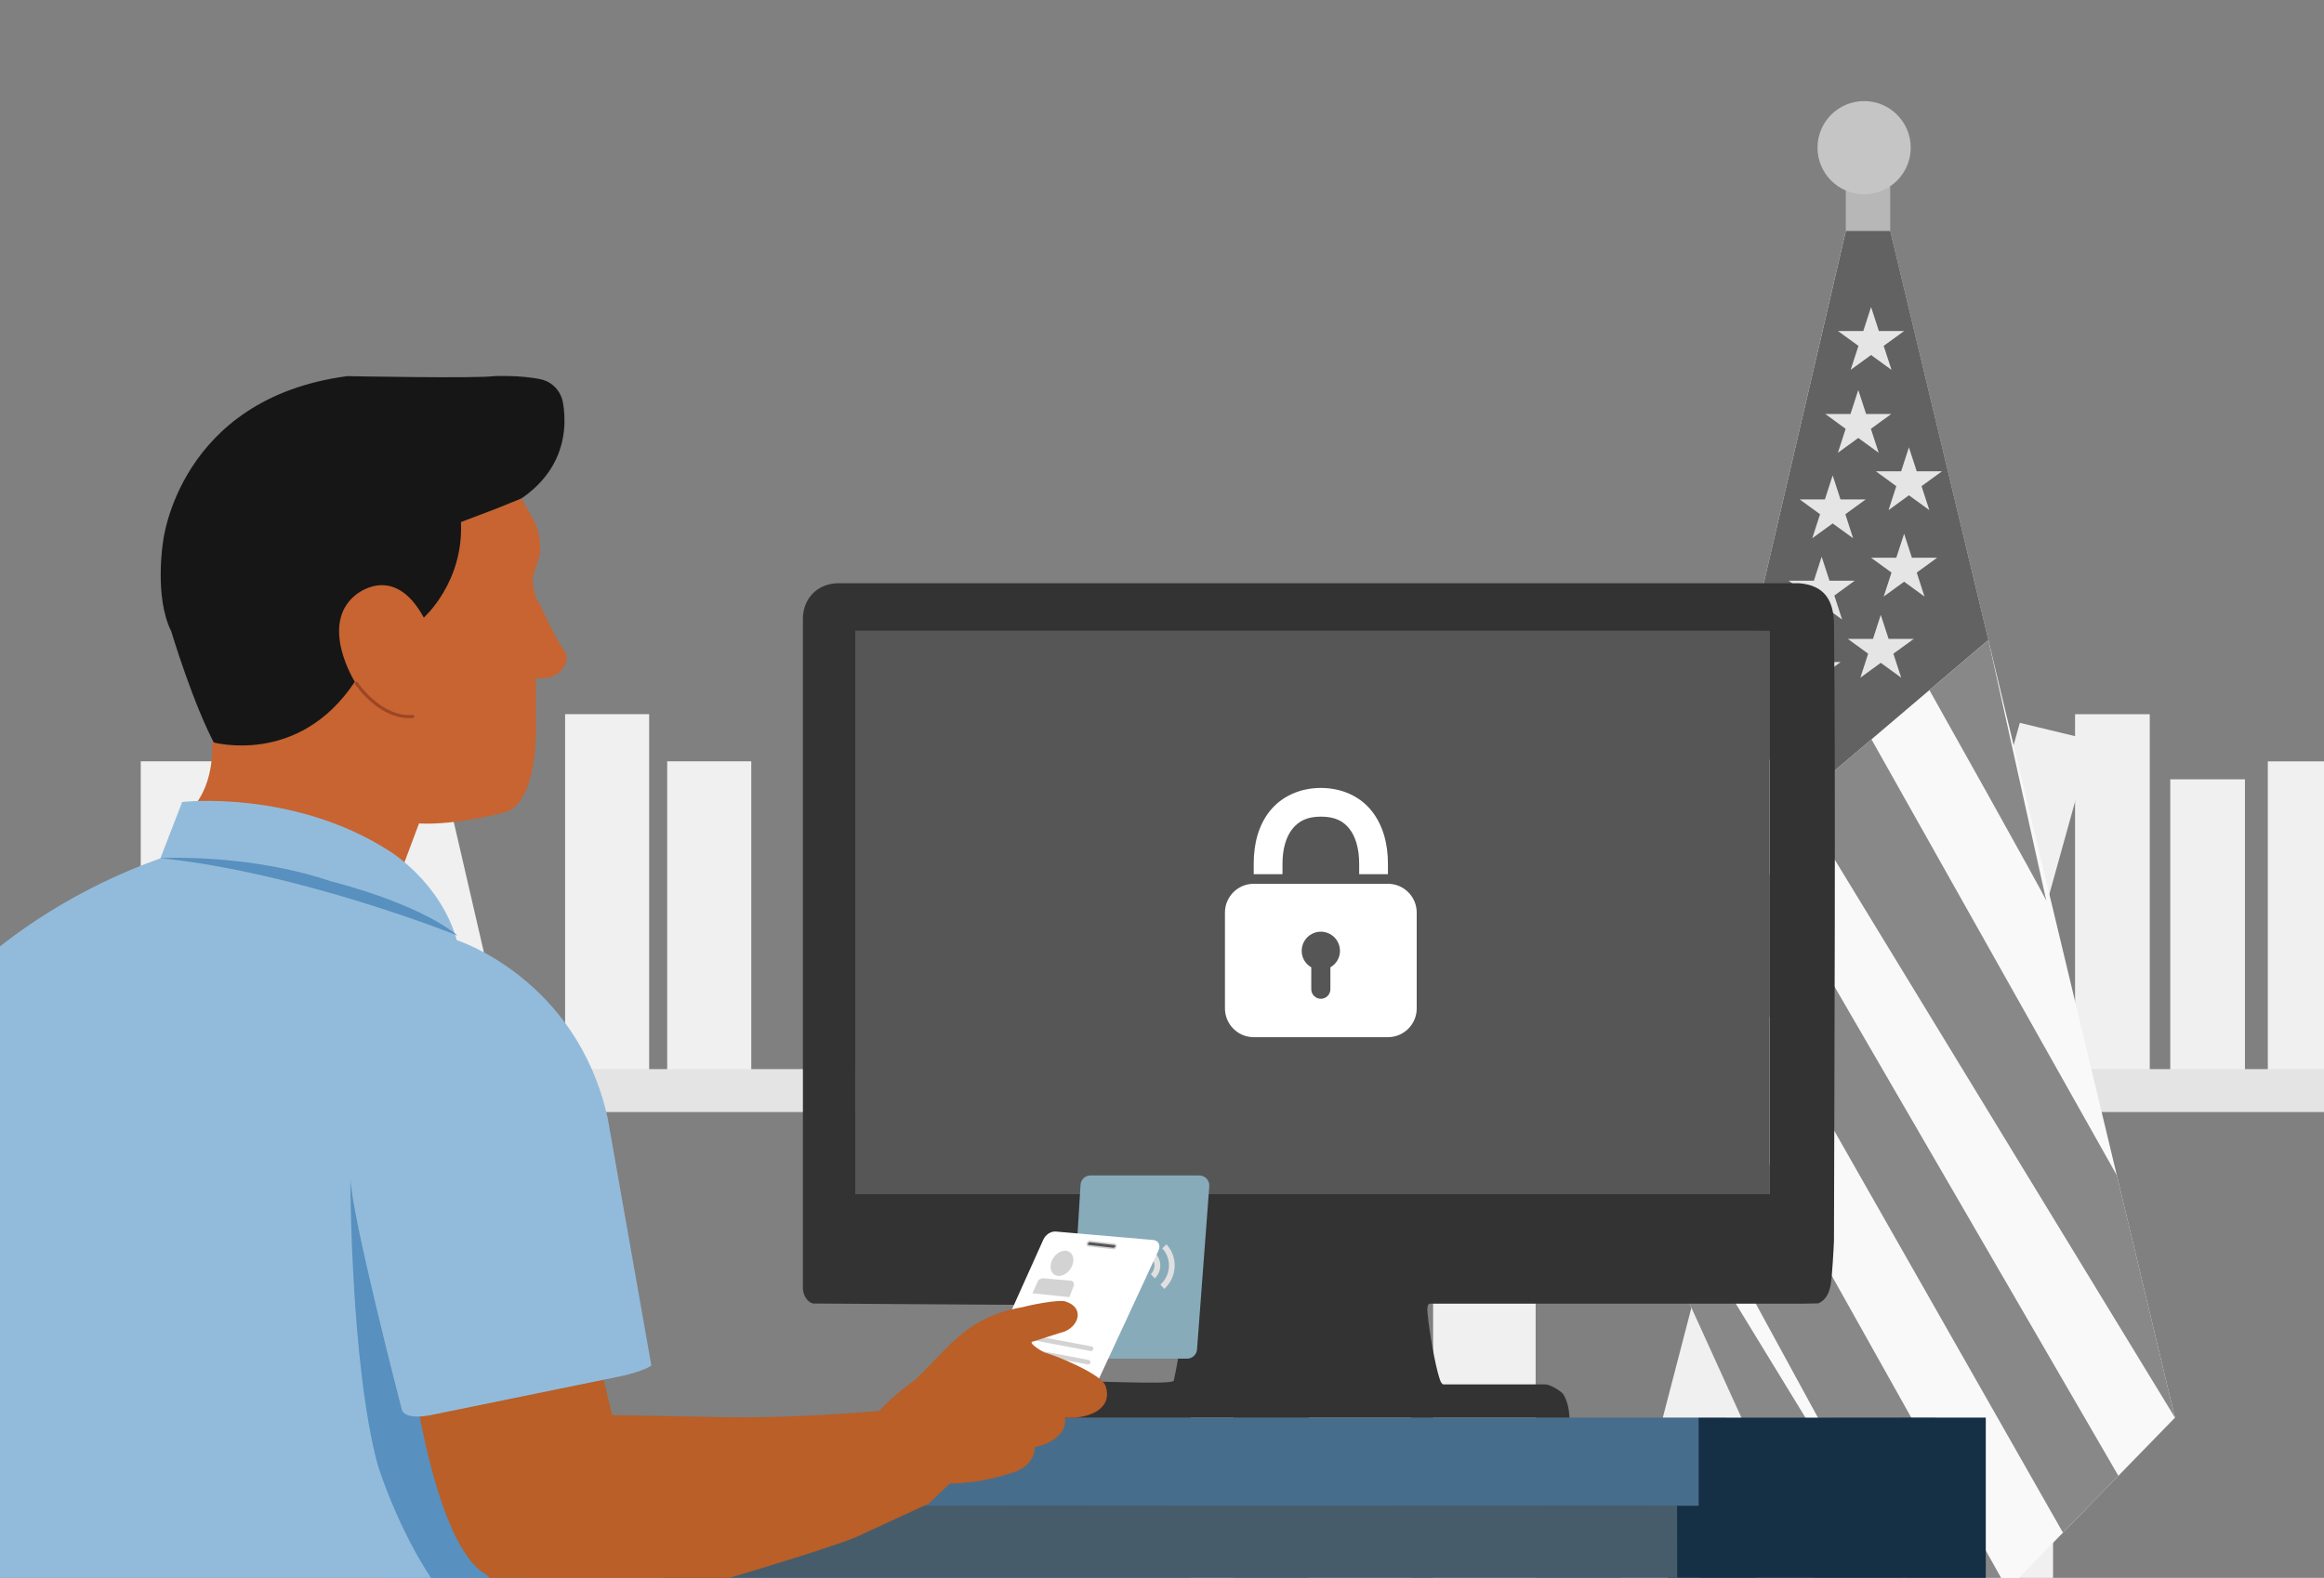 <?xml version="1.0" encoding="UTF-8"?>
<svg id="State_Govt_Tap" data-name="State Govt Tap" xmlns="http://www.w3.org/2000/svg" viewBox="0 0 374 254">
  <rect x="0" y="0" width="374" height="254" fill="#808080" stroke="none"/>
  <defs>
    <style>
      .cls-1, .cls-2, .cls-3 {
        fill: none;
      }

      .cls-4 {
        fill: #e0e0e0;
      }

      .cls-5 {
        fill: #5890bf;
      }

      .cls-6 {
        fill: #465c6b;
      }

      .cls-7 {
        stroke-miterlimit: 10;
        stroke-width: .25px;
      }

      .cls-7, .cls-3 {
        stroke: #d3d3d3;
      }

      .cls-7, .cls-8 {
        fill: #565656;
      }

      .cls-9 {
        fill: #e4e4e4;
      }

      .cls-2 {
        stroke: #9c4626;
        stroke-width: .5px;
      }

      .cls-2, .cls-3 {
        stroke-linecap: round;
        stroke-linejoin: round;
      }

      .cls-10 {
        fill: #476d8d;
      }

      .cls-11 {
        fill: #e5e5e5;
      }

      .cls-12 {
        fill: #b95f27;
      }

      .cls-3 {
        stroke-width: .75px;
      }

      .cls-13 {
        fill: #c76431;
      }

      .cls-14 {
        fill: #b7b7b7;
      }

      .cls-15 {
        fill: #fff;
      }

      .cls-16 {
        fill: #f9f9f9;
      }

      .cls-17 {
        fill: #c5c5c5;
      }

      .cls-18 {
        fill: #92bbdb;
      }

      .cls-19 {
        fill: #f0f0f0;
      }

      .cls-20 {
        fill: #626262;
      }

      .cls-21 {
        fill: #152f45;
      }

      .cls-22 {
        fill: #888;
      }

      .cls-23 {
        fill: #333;
      }

      .cls-24 {
        fill: #d3d3d3;
      }

      .cls-25 {
        fill: #161616;
      }

      .cls-26 {
        fill: #88abba;
      }
    </style>
  </defs>
  <g>
    <g>
      <path class="cls-19" d="M175.77,288.08l17.05,6.09-23.66,65.81-17.05-6.09,23.66-65.81ZM-79.3,109.57l11.79,3.05-16.96,65.2-11.79-3.05,16.96-65.2ZM-142.18,116.28h16.5v59.13h-16.5v-59.13ZM-38.88,116.28h16.5v59.13h-16.5v-59.13ZM-122.15,108.05h16.5v67.36h-16.5v-67.36Z"/>
      <path class="cls-19" d="M-70.3,108.05h12.18v67.36h-12.18v-67.36ZM-54.79,119.41h12.18v56h-12.18v-56ZM273.48,205.58l11.79,3.05-16.96,65.2-11.79-3.05,16.96-65.2ZM210.6,212.27h16.5v59.13h-16.5v-59.13ZM313.9,212.27h16.5v59.13h-16.5v-59.13ZM230.63,204.05h16.5v67.36h-16.5v-67.36Z"/>
      <path class="cls-19" d="M282.48,204.05h12.18v67.36h-12.18v-67.36ZM297.99,215.41h12.18v56h-12.18v-56ZM59.67,119.17l9.67-2.81,13.9,60.18-9.67,2.81-13.9-60.18ZM120.9,177.13h-13.53v-54.58h13.53v54.58ZM36.18,177.13h-13.53v-54.58h13.53v54.58ZM104.47,177.13h-13.53v-62.17h13.53v62.17Z"/>
      <path class="cls-19" d="M61.95,177.13h-9.99v-62.17h9.99v62.17ZM49.23,177.13h-9.99v-51.68h9.99v51.68ZM336.69,119.17l-11.64-2.81-16.74,60.18,11.64,2.81,16.74-60.18ZM262.98,122.56h16.29v54.58h-16.29v-54.58ZM364.96,122.56h16.29v54.58h-16.29v-54.58ZM282.75,114.97h16.29v62.17h-16.29v-62.17Z"/>
      <path class="cls-19" d="M333.94,114.97h12.02v62.17h-12.02v-62.17ZM349.26,125.45h12.02v51.68h-12.02v-51.68Z"/>
    </g>
    <path class="cls-9" d="M191.6,103.97h6.93v318.77h-6.93V103.97ZM-14.63,103.97h6.93v318.77h-6.93V103.97Z"/>
    <path class="cls-9" d="M-210.69,172.1H392.3v6.91H-210.69v-6.91ZM-210.69,267.13H392.3v6.91H-210.69v-6.91Z"/>
  </g>
  <g>
    <polygon class="cls-16" points="297.04 37.18 265.07 174.5 263.56 179.39 261.3 186.54 297.04 265.16 301.94 277.58 350.02 228.21 304.19 37.18 297.04 37.18"/>
    <rect class="cls-14" x="297.04" y="30.03" width="7.15" height="7.15"/>
    <circle class="cls-17" cx="299.99" cy="23.77" r="7.5"/>
    <path class="cls-20" d="M279.64,111.93s6.74,15.18,9.87,17l30.48-25.91-15.79-65.84h-7.15l-17.41,74.75Z"/>
    <path class="cls-22" d="M310.5,111.09s18.09,32.23,18.81,33.91l-9.32-41.98-9.49,8.07Z"/>
    <polygon class="cls-22" points="301.17 119.01 340.67 189.22 350.02 228.21 289.5 128.93 301.17 119.01"/>
    <polygon class="cls-22" points="340.91 237.57 276.31 126.21 272.57 142.27 331.99 246.72 340.91 237.57"/>
    <path class="cls-22" d="M323.08,255.87l-54.37-97.05-4.29,17.77,44.73,82.05-46.56-76.19-1.29,4.08,23.38,51.44s16.38,35.35,17.25,39.61l21.15-21.72Z"/>
    <g>
      <polygon class="cls-11" points="301.11 49.42 302.37 53.29 306.43 53.29 303.14 55.68 304.4 59.54 301.11 57.15 297.82 59.54 299.08 55.68 295.79 53.29 299.86 53.29 301.11 49.42"/>
      <polygon class="cls-11" points="299.05 62.78 300.31 66.64 304.37 66.64 301.08 69.03 302.34 72.89 299.05 70.5 295.77 72.89 297.02 69.03 293.74 66.64 297.8 66.64 299.05 62.78"/>
      <polygon class="cls-11" points="307.2 72.01 308.46 75.87 312.52 75.87 309.23 78.26 310.49 82.12 307.2 79.73 303.92 82.12 305.17 78.26 301.89 75.87 305.95 75.87 307.2 72.01"/>
      <polygon class="cls-11" points="294.93 76.53 296.19 80.39 300.25 80.39 296.97 82.78 298.22 86.64 294.93 84.26 291.65 86.64 292.9 82.78 289.62 80.39 293.68 80.39 294.93 76.53"/>
      <polygon class="cls-11" points="293.16 89.62 294.42 93.48 298.48 93.48 295.2 95.87 296.45 99.73 293.16 97.35 289.88 99.73 291.13 95.87 287.85 93.48 291.91 93.48 293.16 89.62"/>
      <polygon class="cls-11" points="306.43 85.92 307.68 89.78 311.74 89.78 308.46 92.17 309.71 96.03 306.43 93.64 303.14 96.03 304.4 92.17 301.11 89.78 305.17 89.78 306.43 85.92"/>
      <polygon class="cls-11" points="302.67 98.98 303.93 102.84 307.99 102.84 304.7 105.23 305.96 109.09 302.67 106.7 299.39 109.09 300.64 105.23 297.36 102.84 301.42 102.84 302.67 98.98"/>
      <polygon class="cls-11" points="290.91 102.71 292.16 106.57 296.22 106.57 292.94 108.96 294.19 112.82 290.91 110.44 287.62 112.82 288.88 108.96 285.59 106.57 289.65 106.57 290.91 102.71"/>
    </g>
  </g>
  <g>
    <path class="cls-21" d="M319.57,228.2v169.5h-51.23c-.24-48.53.31-97.07.02-145.61,0-.86,0,.38,0,0,0-.05,0-3.01,0-3.01v-6.72s4.97,0,4.97,0v-14.16c15.41.04,30.84-.03,46.25,0Z"/>
    <g>
      <path class="cls-1" d="M152.15,242.36h39.37c-9.37,0-18.2,0-25.4-.02-4.66,0-9.32,0-13.97.02Z"/>
      <path class="cls-1" d="M216.9,242.36h52.98l-5.94-.02s-22.14.02-47.05.02Z"/>
      <path class="cls-6" d="M106.67,240.82v156.88h163.22c-.24-48.53.31-97.07.02-145.61,0,0-.01-10.9-.02-11.28h-52.98c-8.39,0-17.1,0-25.38,0h-39.37c-12.41.04-24.79.11-37.2.02"/>
      <path class="cls-10" d="M152.15,242.36c4.65-.01,9.31-.02,13.97-.02,7.21,0,16.03.02,25.4.02,8.28,0,16.99,0,25.38,0,24.91,0,47.05-.02,47.05-.02l5.94.02h3.44s0-14.16,0-14.16h-20.08s-1.17,0-1.17,0h-84.41s-.98,0-.98,0h-53.51l-21.45-.03c.09.17-2.8.73-2.58,1.14,2.38,4.37,8.09,8.63,10.38,13.05,0,0,0,.01,0,.02,12.41.1,40.22.02,52.63-.02Z"/>
    </g>
    <path class="cls-23" d="M230.13,209.84c-.64.09-.39,1.59-.34,2.05.22,2.35,1.15,7.84,1.87,10,.13.38.21.73.57.96h16.44c.73,0,2.35.94,2.87,1.53h0c.68,1.05.98,2.44,1.03,3.83h-84.9c-.37-.06-.27-1.87-.22-2.3.22-1.94,1.3-3.11,3.27-3.42,2.84-.44,17.14.53,18.16-.19.47-2.06.83-4.25,1.12-6.34.25-1.78.27-3.62.76-5.36v-.38l-58.86-.38h-1.03c-1.15-.29-1.61-1.58-1.66-2.32v-3.21s0-104.87,0-104.87c.09-3.16,2.37-5.46,5.54-5.55h154.84c4.07.36,5.52,2.79,5.56,6.71.27,27.91.05,71.32-.01,99.12h0c-.06,1.58-.3,5.54-.48,6.79-.38,2.7-1.73,3.14-2.04,3.3l-2.64.05h-59.83M137.63,101.56v90.68h147.16v-90.68h-147.16Z"/>
    <polygon class="cls-8" points="284.41 101.56 284.02 101.56 250.39 101.56 250.01 101.56 138.01 101.56 137.63 101.56 137.63 192.24 138.01 192.24 284.79 192.24 284.79 101.56 284.41 101.56"/>
    <path class="cls-15" d="M212.55,126.84c-3.41,0-6.36,1.42-8.19,3.71-1.84,2.3-2.6,5.27-2.6,8.48v1.69h4.63v-1.69c0-2.43.6-4.35,1.59-5.59.99-1.24,2.33-1.98,4.58-1.98s3.59.69,4.58,1.93c.99,1.24,1.59,3.18,1.59,5.64v1.69h4.63v-1.69c0-3.23-.81-6.24-2.65-8.53s-4.74-3.66-8.15-3.66ZM201.76,142.27c-2.55,0-4.63,2.07-4.63,4.63v15.43c0,2.55,2.07,4.63,4.63,4.63h21.6c2.55,0,4.63-2.07,4.63-4.63v-15.43c0-2.55-2.07-4.63-4.63-4.63h-21.6ZM212.55,149.98c1.71,0,3.09,1.38,3.09,3.09,0,1.14-.62,2.11-1.54,2.65v3.52c0,.85-.69,1.54-1.54,1.54s-1.54-.69-1.54-1.54v-3.52c-.92-.54-1.54-1.51-1.54-2.65,0-1.71,1.38-3.09,3.09-3.09Z"/>
    <g>
      <path class="cls-26" d="M173.89,190.74l-1.6,26.25c-.06.93.68,1.72,1.61,1.72h17.13c.85,0,1.55-.65,1.61-1.5l1.97-26.25c.07-.94-.67-1.74-1.61-1.74h-17.5c-.86,0-1.56.67-1.61,1.52Z"/>
      <path class="cls-4" d="M179.53,199.89c-2.09,1.89-2.25,5.09-.36,7.18l.69-.64c-1.56-1.72-1.43-4.29.3-5.84l-.62-.7ZM187.73,200.31l-.69.64c1.55,1.67,1.42,4.29-.3,5.84l.62.7c2.09-1.89,2.26-5.13.36-7.18ZM181.07,201.6c-1.12,1.01-1.21,2.8-.2,3.93l.69-.64c-.66-.74-.6-1.92.13-2.59l-.62-.7ZM186.02,201.86l-.69.64c.66.74.6,1.92-.13,2.59l.62.7c1.12-1.01,1.21-2.8.2-3.93ZM183.49,202.76c-.51-.03-.95.37-.98.88s.37.95.88.98.95-.37.98-.88-.37-.95-.88-.98Z"/>
    </g>
  </g>
  <g>
    <g>
      <path class="cls-25" d="M74.69,84.25c16.48-4.39,16.71-14.79,15.91-19.41-.31-1.83-1.67-3.34-3.49-3.76-3.19-.73-7.67-.53-7.67-.53-2.59.4-23.55,0-23.55,0-27.15,3.59-29.64,26.59-29.64,26.59,0,0-1.47,8.94,1.31,14.49,0,0,3.54,11.87,7.24,18.65,0,0,17.39,2.72,23.55-10.07l11.1-10.17s5.85-5.47,5.24-15.8"/>
      <path class="cls-13" d="M83.91,80.24l1.71,3s1.7,2.47,1.23,6.17l-1.08,3.39s-.3,2.47,1.16,4.62c0,0,2.53,5.55,3.72,7.05.42.53.63,1.22.5,1.89-.09.45-.3.95-.73,1.46-.85,1.01-2.2,1.45-3.52,1.36l-.66-.05v6.94s.62,12.64-4.78,14.64c0,0-7.86,2.16-14.03,1.85l-2.77,7.4-34.37-9.25s4.16-3.08,3.85-11.25c0,0,13.87,4.01,22.96-9.71,0,0-5.7-9.09,0-13.87,0,0,6.17-5.55,11.1,3.54,0,0,6.44-5.67,5.98-15.38l5.69-2.16,4.04-1.64Z"/>
      <path class="cls-2" d="M57.36,110.01s3.87,5.78,9.08,5.32"/>
    </g>
    <g>
      <path class="cls-5" d="M56.09,188.79s-11.37,42.34-7.1,52.67c0,0,13.5,13.27,21.7,21.14,0,0,7.79,2.05,11.59,3.31l3.01-11.83-29.2-65.29Z"/>
      <g>
        <path class="cls-12" d="M66.3,220.52s3.63,28.53,12.03,32.99c0,0,3.91,5.11,16.01,3.11l14.39-.76c1.93-.1,3.83-.43,5.68-.97,6.54-1.93,22.43-6.7,24.54-8,0,0,10.48-4.82,10.84-5s-.36.18-.36.18l9.13-8.65-8.5-9.89s-4.91,3.45-9,3.63c0,0-14.73,1.36-27.55.91l-15-.27-3.09-12.82-29.13,5.53Z"/>
        <g>
          <path class="cls-15" d="M167.93,199.49l-10.63,23.65c-.38.84.01,1.61.85,1.68l15.35,1.34c.76.07,1.62-.47,1.97-1.23l10.96-23.62c.39-.84,0-1.63-.84-1.7l-15.68-1.36c-.77-.07-1.63.48-1.98,1.25Z"/>
          <line class="cls-3" x1="165.24" y1="215.17" x2="175.58" y2="217.11"/>
          <line class="cls-3" x1="164.78" y1="217.34" x2="175.12" y2="219.28"/>
          <path class="cls-24" d="M166.15,208.19l5.94.62.73-1.88s.13-.62-.46-.77l-4.42-.38s-.47-.05-.87.35l-.92,2.06Z"/>
          <path class="cls-24" d="M172.61,203.56c-.36,1.12-1.43,1.93-2.37,1.82-.95-.11-1.42-1.11-1.05-2.22s1.43-1.93,2.37-1.82c.95.11,1.42,1.11,1.05,2.22Z"/>
          <path class="cls-7" d="M179.14,200.99l-3.95-.46c-.19-.02-.29-.19-.22-.38h0c.06-.19.26-.33.45-.31l3.95.46c.19.02.29.19.22.38h0c-.06.19-.26.33-.45.31Z"/>
        </g>
        <path class="cls-12" d="M168.34,217.8c1.86.51,8.96,3.44,9.58,5.3,1.34,4.03-3.37,5.38-6.53,5.1.4,2.78-2.74,4.41-4.86,4.73.01,2-1.52,3.45-3.3,4.04-5.63,1.87-9.22,1.87-12.52,1.87,5.95,0-26.47,0-3.39-16.76,5.98-5.78,8.42-10.1,17.3-11.67h0c1.2-.35,5.78-1.25,6.83-.91,3.4,1.09,1.99,4.49-.85,5.06l-4.53,1.45c-.47.29,1.92,1.77,2.26,1.79h0Z"/>
      </g>
      <path class="cls-18" d="M68.97,227.87l30.73-6.29c4.1-.88,5.12-1.76,5.12-1.76l-7.02-39.8c-4.97-22.53-24.29-28.68-24.29-28.68-2.63-9.36-10.83-14.34-10.83-14.34-15.51-9.95-33.36-7.9-33.36-7.9l-3.51,9.07c-27.8,9.95-40.38,28.97-40.38,28.97-2.63,4.1-18.73,39.21-18.73,39.21,5.86,6.14,26.4,11.75,26.4,11.75l1.88,39.09c.43,2.62.65,5.92.74,9.37,28.93,3.1,57.69,3.08,85.97,6.42l.59-7.08c-14.05-5.56-21.51-30.14-21.51-30.14-4.39-16.39-4.39-46.24-4.39-46.24.15,6.15,8.34,37.6,8.34,37.6.88,1.46,4.24.73,4.24.73Z"/>
      <path class="cls-5" d="M25.74,138.14s14.05-.83,27.55,3.74c0,0,13.7,3.32,20.35,8.72,0,0-25.33-10.17-47.9-12.46Z"/>
    </g>
  </g>
</svg>